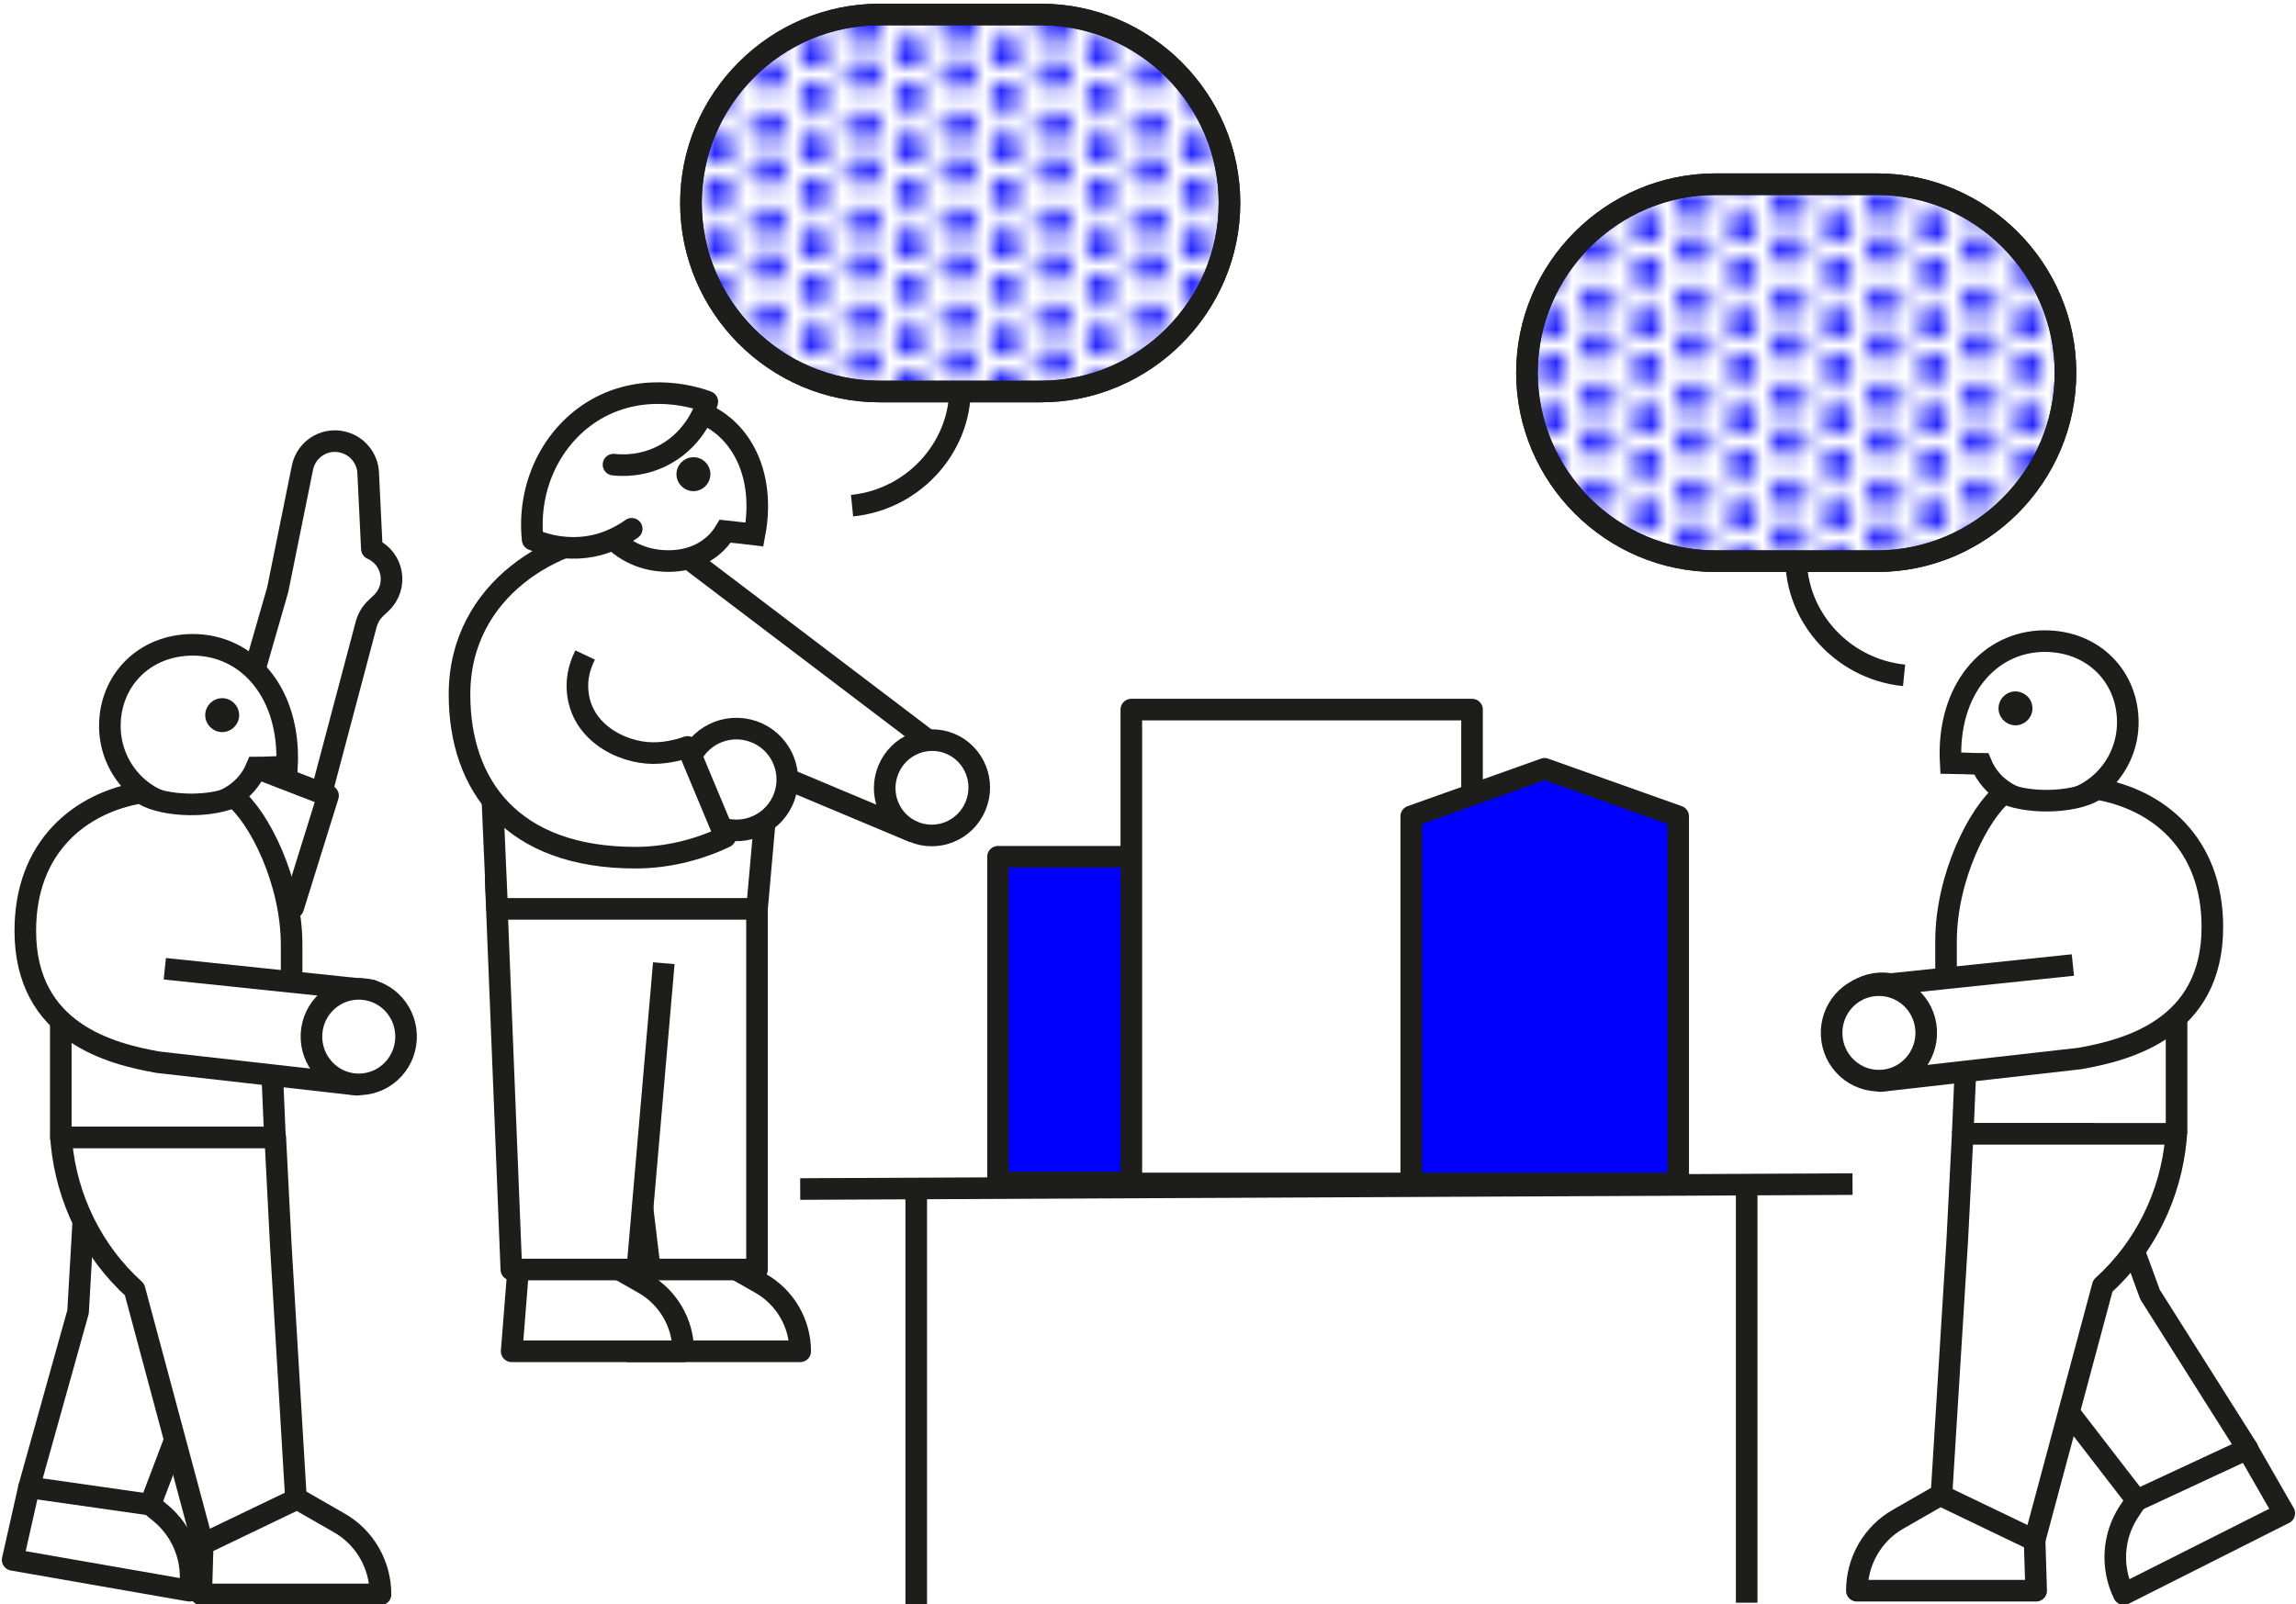 <?xml version="1.0" encoding="utf-8"?>
<!-- Generator: Adobe Illustrator 26.0.0, SVG Export Plug-In . SVG Version: 6.00 Build 0)  -->
<svg version="1.1" id="Calque_1" xmlns="http://www.w3.org/2000/svg" xmlns:xlink="http://www.w3.org/1999/xlink" x="0px" y="0px"
	 viewBox="0 0 744 520" style="enable-background:new 0 0 744 520;" xml:space="preserve">
<style type="text/css">
	.st0{fill:none;}
	.st1{clip-path:url(#SVGID_00000065057586932548556650000016770426329438056620_);}
	.st2{fill:#0000FF;}
	.st3{fill:#FFFFFF;}
	.st4{fill:none;stroke:#1D1D1B;stroke-width:7;stroke-miterlimit:10;}
	.st5{fill:#0000FF;stroke:#1D1D1B;stroke-width:7;stroke-linejoin:round;stroke-miterlimit:10;}
	.st6{fill:none;stroke:#1D1D1B;stroke-width:7;stroke-linejoin:round;stroke-miterlimit:10;}
	.st7{fill:#1D1D1B;}
	.st8{fill:none;stroke:#1D1D1B;stroke-width:7;stroke-linecap:round;stroke-linejoin:round;stroke-miterlimit:10;}
	.st9{fill:none;stroke:#1D1D1B;stroke-width:7;stroke-linecap:round;stroke-miterlimit:10;}
	.st10{fill:url(#SVGID_00000090983462402689270660000007335246778412618915_);}
	.st11{fill:url(#SVGID_00000103984966142726468100000011136053345940951692_);}
</style>
<pattern  y="520" width="5.7" height="5.7" patternUnits="userSpaceOnUse" id="SVGID_2" viewBox="0.9 -6.6 5.7 5.7" style="overflow:visible;">
	<g>
		<rect x="0.9" y="-6.6" class="st0" width="5.7" height="5.7"/>
		<g>
			<rect x="0.9" y="-6.6" class="st0" width="5.7" height="5.7"/>
			<g>
				<rect x="0.9" y="-6.6" class="st0" width="5.7" height="5.7"/>
				<g>
					<rect x="0.9" y="-6.6" class="st0" width="5.7" height="5.7"/>
					<g>
						<g>
							<g>
								<g>
									<defs>
										<rect id="SVGID_1_" x="0.9" y="-6.6" width="5.7" height="5.7"/>
									</defs>
									<clipPath id="SVGID_00000033368753893949344650000001047242282898383538_">
										<use xlink:href="#SVGID_1_"  style="overflow:visible;"/>
									</clipPath>
									<g style="clip-path:url(#SVGID_00000033368753893949344650000001047242282898383538_);">
										<circle class="st2" cx="6.5" cy="-5.1" r="0.9"/>
										<circle class="st2" cx="3.7" cy="-6.5" r="0.9"/>
										<circle class="st2" cx="0.9" cy="-5.1" r="0.9"/>
										<circle class="st2" cx="6.5" cy="-2.3" r="0.9"/>
										<circle class="st2" cx="3.7" cy="-3.7" r="0.9"/>
										<circle class="st2" cx="0.9" cy="-2.3" r="0.9"/>
										<circle class="st2" cx="3.7" cy="-0.9" r="0.9"/>
									</g>
								</g>
							</g>
						</g>
					</g>
				</g>
			</g>
		</g>
	</g>
</pattern>
<path class="st3" d="M337.3,126.9H285c-33.6,0-61.1-27.5-61.1-61.1c0-33.6,27.5-61.1,61.1-61.1h52.3c33.6,0,61.1,27.5,61.1,61.1
	C398.4,99.3,370.9,126.9,337.3,126.9"/>
<path class="st4" d="M337.3,126.9H285c-33.6,0-61.1-27.5-61.1-61.1c0-33.6,27.5-61.1,61.1-61.1h52.3c33.6,0,61.1,27.5,61.1,61.1
	C398.4,99.3,370.9,126.9,337.3,126.9z"/>
<path class="st3" d="M120.4,321.1L120.4,321.1l-0.6-0.2c-0.4-0.1-0.7-0.2-1.1-0.2c-0.9-0.1-1.8-0.2-2.7-0.2l-21.4-2.2v-12
	c0-3.8-0.4-7.6-1-11.3l1.5-0.8l11.2-36.4l-2.1-0.8l14.6-54.8c0.5-2,1.6-3.7,3.1-5.1l1.7-1.6c5.6-5.2,4.1-14.5-3-17.6l-1.2-24.7
	c-0.2-4.4-3.1-8.2-7.2-9.6c-6.1-2.1-12.8,1.6-14.1,8l-8,39.5l-7.5,26.1c-5.3-5.2-12.3-8.1-20-8.1c-16.1,0-27,11.8-27,26.3
	c0,10.6,6.2,19.7,15.1,23.9c-2.1-0.6-3.8-1.4-5-2.3c-19.6,3.3-37.5,17.4-37.5,44.8c0,13.7,4.8,22.9,11.5,29.2v37.8l0.1,1.6
	c0.8,9,3.3,17.6,7.1,25.5l-1.7,29.4L9.4,482.1l-5.4,23.5l57.3,10c1.6-9.5-2-19.1-9.4-25.2l-3.3-2.7l8-21l9.1,33.7l-0.5,16.4h58.1
	c0-9.6-5.1-18.5-13.4-23.2l-13.6-7.8l-0.4,0.2l-5-82.2l-1.8-35.1l-0.9-20.2l27.5,3.1l0-0.1c7.7,0.3,14.5-5.2,15.7-13.1
	C132.6,330.5,127.8,323.2,120.4,321.1"/>
<path class="st3" d="M308,241.1l-9.7-3.1l-73.5-56.3l1.7-2c7-0.6,5.3-2.1,8.5-7.6c2.4,0.3,8,0.8,9.5,1c3.6-18.8-3.9-33.7-16.7-39.2
	c0.8-1.8,1.2-3.1,1.4-3.8c-2.4-0.9-19.7-7.1-36.3,2.6c-14.1,8.3-22.1,24.8-20.3,42.1c2.2,0.9,7,2.6,13,2.7l0,0l-7.7,2.1l-11,7.2
	c0,0-5.7,5.5-7.4,7.5c-1.6,1.9-9.8,18.6-9.8,18.6v23l9.8,23.4l4.8,118.9l3.5,33.2l-2,26.5h37.8h17.7h37.8c0-9.1-4.9-17.5-12.8-22
	l-1.1-4.5V294.6l0.3-25l10.3-16.7l46.1,17.9l12.5-3.9l5.4-14.4L308,241.1z"/>
<rect x="323.4" y="277.7" class="st3" width="44.8" height="105.6"/>
<rect x="366.6" y="230" class="st3" width="107.5" height="154.4"/>
<polygon class="st3" points="453.3,263.3 500.6,249.2 543.8,263.3 543.8,383.6 453.3,383.6 "/>
<path class="st3" d="M728.3,469.6l-31.6-49.9l-5.2-14.2c7.7-10.6,12.4-23.2,13.6-36.4l0.1-1.6h-1.1v-36.8
	c7.3-6.3,12.6-15.7,12.6-30.2c0-27.4-17.9-41.5-37.5-44.8c-1.2,0.9-2.9,1.7-4.9,2.3c8.9-4.2,15.1-13.3,15.1-23.9
	c0-14.5-10.9-26.3-27-26.3c-17.9,0-31.7,15.7-30.4,39.4c1.5,0,7.3,0.3,9.9,0.3c2,4.7,5.7,8.4,10.5,10.6c-1.1-0.3-2.2-0.7-3.2-1.1
	c-8.1,6.4-18.7,27.3-18.7,48v12l-18.1,1.9c0,0,0,0,0,0c-3.1-0.5-6.1,0-8.7,1.2c-6.8,2.4-11.1,9.5-10,16.9c1.2,7.8,8,13.4,15.7,13.1
	l0,0.1l27.5-3.1v20.2H636l-1.8,35.1l-5,82.2l-0.4-0.2l-13.6,7.8c-8.3,4.7-13.4,13.6-13.4,23.2h58.1l-0.5-16.4l11.1-41.4l21.9,28.4
	l-2.4,3.6c-5.3,8-6,18.2-1.7,26.8l52-26.2L728.3,469.6z"/>
<polygon class="st3" points="161.1,294.6 245.3,294.6 244.8,329.9 245.3,411.5 167.8,411.5 "/>
<path class="st3" d="M222.7,183.1l75.6,57.5l-12.3,26l-50.7-22.8l-27.5,0c0,0-20.5-5.1-22.2-12.9c-1.7-7.8,7.5-38.1,7.5-38.1
	L222.7,183.1z"/>
<rect x="323.4" y="277.7" class="st3" width="105.6" height="105.6"/>
<rect x="323.4" y="277.7" class="st5" width="105.6" height="105.6"/>
<rect x="366.6" y="230" class="st3" width="110.4" height="153.6"/>
<rect x="366.6" y="230" class="st6" width="110.4" height="153.6"/>
<polygon class="st3" points="457.3,383.6 515,383.6 543.8,383.6 543.8,364.4 543.8,359.6 543.8,340.4 543.8,335.6 543.8,316.4 
	543.8,311.6 543.8,292.4 543.8,287.6 543.8,268.4 543.8,264.6 500.5,249.2 457.3,264.6 457.3,268.4 457.3,382.1 "/>
<polygon class="st5" points="457.3,383.6 515,383.6 543.8,383.6 543.8,364.4 543.8,359.6 543.8,340.4 543.8,335.6 543.8,316.4 
	543.8,311.6 543.8,292.4 543.8,287.6 543.8,268.4 543.8,264.6 500.5,249.2 457.3,264.6 457.3,268.4 457.3,382.1 "/>
<line class="st6" x1="259.3" y1="385.4" x2="600.3" y2="383.8"/>
<line class="st3" x1="566" y1="384.8" x2="566" y2="519.5"/>
<line class="st6" x1="566" y1="384.8" x2="566" y2="519.5"/>
<line class="st3" x1="296.9" y1="385.4" x2="296.9" y2="520"/>
<line class="st6" x1="296.9" y1="385.4" x2="296.9" y2="520"/>
<path class="st3" d="M625.1,336.6c-1.3,8.4-9.1,14.2-17.5,12.9c-8.3-1.3-14.1-9.2-12.8-17.7c1.3-8.4,9.1-14.2,17.5-12.9
	C620.7,320.3,626.4,328.2,625.1,336.6"/>
<path class="st4" d="M625.1,336.6c-1.3,8.4-9.1,14.2-17.5,12.9c-8.3-1.3-14.1-9.2-12.8-17.7c1.3-8.4,9.1-14.2,17.5-12.9
	C620.7,320.3,626.4,328.2,625.1,336.6z"/>
<rect x="636.9" y="315.9" class="st3" width="67.4" height="51.6"/>
<path class="st3" d="M632.1,247.3c1.5,0,7.3,0.3,9.9,0.3c3.3,7.9,11.3,12.8,21.5,12.8c14.4,0,26-11.8,26-26.3
	c0-14.5-10.9-26.3-27-26.3C644.6,207.9,630.8,223.6,632.1,247.3"/>
<path class="st4" d="M632.1,247.3c1.5,0,7.3,0.3,9.9,0.3c3.3,7.9,11.3,12.8,21.5,12.8c14.4,0,26-11.8,26-26.3
	c0-14.5-10.9-26.3-27-26.3C644.6,207.9,630.8,223.6,632.1,247.3z"/>
<path class="st7" d="M649.6,230.6c0,2,1.6,3.6,3.6,3.6c2,0,3.6-1.6,3.6-3.6c0-2-1.6-3.6-3.6-3.6C651.2,227,649.6,228.6,649.6,230.6"
	/>
<path class="st3" d="M740.2,490.5l-52,26.2c-4.2-8.6-3.6-18.8,1.7-26.8l8.7-13.1l29.6-7.2L740.2,490.5z"/>
<path class="st8" d="M740.2,490.5l-52,26.2c-4.2-8.6-3.6-18.8,1.7-26.8l8.7-13.1l29.6-7.2L740.2,490.5z"/>
<polygon class="st3" points="728.3,469.6 692.4,486.3 659.3,443.4 636.9,367.5 677.6,367.5 696.7,419.6 "/>
<polygon class="st8" points="728.3,469.6 692.4,486.3 659.3,443.4 636.9,367.5 677.6,367.5 696.7,419.6 "/>
<line class="st3" x1="705.3" y1="313.8" x2="705.3" y2="367.5"/>
<line class="st4" x1="705.3" y1="313.8" x2="705.3" y2="367.5"/>
<path class="st3" d="M628.7,491.2l30.6,8l22.1-82.4c13.6-12.3,22-29.4,23.7-47.7l0.1-1.6H636l-1.8,35.1L628.7,491.2z"/>
<path class="st8" d="M628.7,491.2l30.6,8l22.1-82.4c13.6-12.3,22-29.4,23.7-47.7l0.1-1.6H636l-1.8,35.1L628.7,491.2z"/>
<path class="st3" d="M659.8,515.6h-58.1c0-9.6,5.1-18.5,13.4-23.2l13.6-7.8l30.6,14.7L659.8,515.6z"/>
<path class="st8" d="M659.8,515.6h-58.1c0-9.6,5.1-18.5,13.4-23.2l13.6-7.8l30.6,14.7L659.8,515.6z"/>
<path class="st3" d="M671.7,312.8l-67,7l4.7,30.6l64.5-7.3c15.2-2.7,43-9.6,43-42.6c0-27.4-17.9-41.5-37.5-44.8
	c-5.1,4-20.4,5.5-30.1,1.4c-8.1,6.4-18.7,27.3-18.7,48v12.2"/>
<path class="st6" d="M671.7,312.8l-67,7l4.7,30.6l64.5-7.3c15.2-2.7,43-9.6,43-42.6c0-27.4-17.9-41.5-37.5-44.8
	c-5.1,4-20.4,5.5-30.1,1.4c-8.1,6.4-18.7,27.3-18.7,48v12.2"/>
<path class="st3" d="M593.7,337.2c1.3,8.4,9.1,14.2,17.5,12.9c8.3-1.3,14.1-9.2,12.8-17.7c-1.3-8.4-9.1-14.2-17.5-12.9
	C598.1,320.8,592.4,328.7,593.7,337.2"/>
<path class="st4" d="M593.7,337.2c1.3,8.4,9.1,14.2,17.5,12.9c8.3-1.3,14.1-9.2,12.8-17.7c-1.3-8.4-9.1-14.2-17.5-12.9
	C598.1,320.8,592.4,328.7,593.7,337.2z"/>
<line class="st6" x1="636" y1="367.5" x2="636.9" y2="346.6"/>
<line class="st3" x1="224.1" y1="181.8" x2="302.1" y2="241"/>
<line class="st6" x1="224.1" y1="181.8" x2="302.1" y2="241"/>
<path class="st3" d="M203.7,438h55.6c0-9.1-4.9-17.5-12.8-22l-13-7.4l-27.7,2.9L203.7,438z"/>
<path class="st8" d="M203.7,438h55.6c0-9.1-4.9-17.5-12.8-22l-13-7.4l-27.7,2.9L203.7,438z"/>
<path class="st3" d="M165.8,438h55.6c0-9.1-4.9-17.5-12.8-22l-13-7.4l-27.7,2.9L165.8,438z"/>
<path class="st8" d="M165.8,438h55.6c0-9.1-4.9-17.5-12.8-22l-13-7.4l-27.7,2.9L165.8,438z"/>
<polyline class="st3" points="245.3,294.6 245.3,411.5 210.6,411.5 201,331.7 "/>
<polyline class="st6" points="245.3,294.6 245.3,411.5 210.6,411.5 201,331.7 "/>
<polyline class="st3" points="160.6,284.3 165.7,411.5 206.5,411.5 215.1,312.2 "/>
<polyline class="st6" points="160.6,284.3 165.7,411.5 206.5,411.5 215.1,312.2 "/>
<polyline class="st3" points="159.5,258 161.1,294.6 245.3,294.6 248.1,263.1 "/>
<polyline class="st6" points="159.5,258 161.1,294.6 245.3,294.6 248.1,263.1 "/>
<path class="st3" d="M255.1,252.5c0,9.1-7.4,16.5-16.5,16.5c-9.1,0-16.5-7.4-16.5-16.5c0-9.1,7.4-16.5,16.5-16.5
	C247.7,236,255.1,243.4,255.1,252.5"/>
<ellipse transform="matrix(0.23 -0.973 0.973 0.23 -61.934 426.743)" class="st6" cx="238.6" cy="252.5" rx="16.5" ry="16.5"/>
<path class="st3" d="M225.1,178.1c-2.5-1.1-7.4-4.6-23.4-4.6c-20.3,0-52.8,16.7-52.8,51.6c0,29.5,17,52.9,57,52.9
	c9.6,0,19.6-2.2,29.1-6.7c-4.1-9.7-8.1-19.5-12.2-29.2c-1.7,0.6-5.9,2-11.2,2c-10.1,0-24.5-7-24.5-21.9c0-4.6,1.7-8.2,2.5-9.9"/>
<path class="st6" d="M225.1,178.1c-2.5-1.1-7.4-4.6-23.4-4.6c-20.3,0-52.8,16.7-52.8,51.6c0,29.5,17,52.9,57,52.9
	c9.6,0,19.6-2.2,29.1-6.7c-4.1-9.7-8.1-19.5-12.2-29.2c-1.7,0.6-5.9,2-11.2,2c-10.1,0-24.5-7-24.5-21.9c0-4.6,1.7-8.2,2.5-9.9"/>
<path class="st3" d="M220.4,132c17.2,2.3,28.3,19,24.1,41.2c-1.5-0.2-7-0.7-9.5-1c-4.2,7-12.4,10.7-22.2,9.4
	c-15.9-2.1-26.4-18.8-19.7-34.9"/>
<path class="st9" d="M220.4,132c17.2,2.3,28.3,19,24.1,41.2c-1.5-0.2-7-0.7-9.5-1c-4.2,7-12.4,10.7-22.2,9.4
	c-15.9-2.1-26.4-18.8-19.7-34.9"/>
<path class="st7" d="M230.2,153.7c0,3-2.5,5.5-5.5,5.5c-3,0-5.5-2.5-5.5-5.5c0-3,2.5-5.5,5.5-5.5
	C227.8,148.2,230.2,150.7,230.2,153.7"/>
<path class="st3" d="M198.8,150.6c2.6,0.3,9.6,0.7,16.9-3.4c9.8-5.5,12.9-15,13.5-17c-2.4-0.9-19.7-7.1-36.3,2.6
	c-14.1,8.3-22.1,24.8-20.3,42.1c3.1,1.3,11.3,4.2,21.1,1.7c4.9-1.3,8.6-3.5,11-5.2"/>
<path class="st8" d="M198.8,150.6c2.6,0.3,9.6,0.7,16.9-3.4c9.8-5.5,12.9-15,13.5-17c-2.4-0.9-19.7-7.1-36.3,2.6
	c-14.1,8.3-22.1,24.8-20.3,42.1c3.1,1.3,11.3,4.2,21.1,1.7c4.9-1.3,8.6-3.5,11-5.2"/>
<path class="st3" d="M316.1,261.3c-3.3,7.9-12.3,11.6-20.1,8.3c-7.8-3.3-11.4-12.3-8.1-20.2s12.3-11.6,20.1-8.3
	C315.8,244.4,319.4,253.5,316.1,261.3"/>
<path class="st4" d="M316.1,261.3c-3.3,7.9-12.3,11.6-20.1,8.3c-7.8-3.3-11.4-12.3-8.1-20.2s12.3-11.6,20.1-8.3
	C315.8,244.4,319.4,253.5,316.1,261.3z"/>
<line class="st3" x1="255.1" y1="252.5" x2="296.1" y2="269.7"/>
<line class="st4" x1="255.1" y1="252.5" x2="296.1" y2="269.7"/>
<pattern  id="SVGID_00000163035816427054344790000001646732630426165145_" xlink:href="#SVGID_2" patternTransform="matrix(5.147 0 0 -5.186 30884.713 32942.23)">
</pattern>
<path style="fill:url(#SVGID_00000163035816427054344790000001646732630426165145_);" d="M337.3,126.9H285
	c-33.6,0-61.1-27.5-61.1-61.1c0-33.6,27.5-61.1,61.1-61.1h52.3c33.6,0,61.1,27.5,61.1,61.1C398.4,99.3,370.9,126.9,337.3,126.9"/>
<path class="st4" d="M337.3,126.9H285c-33.6,0-61.1-27.5-61.1-61.1c0-33.6,27.5-61.1,61.1-61.1h52.3c33.6,0,61.1,27.5,61.1,61.1
	C398.4,99.3,370.9,126.9,337.3,126.9z"/>
<path class="st4" d="M311,123.8c1.3,19.7-14,38-34.9,40.1"/>
<path class="st3" d="M555.9,181.9h52.3c33.6,0,61.1-27.5,61.1-61.1c0-33.6-27.5-61.1-61.1-61.1h-52.3c-33.6,0-61.1,27.5-61.1,61.1
	C494.8,154.4,522.3,181.9,555.9,181.9"/>
<path class="st4" d="M555.9,181.9h52.3c33.6,0,61.1-27.5,61.1-61.1c0-33.6-27.5-61.1-61.1-61.1h-52.3c-33.6,0-61.1,27.5-61.1,61.1
	C494.8,154.4,522.3,181.9,555.9,181.9z"/>
<pattern  id="SVGID_00000151531757445853917360000017201599467898074766_" xlink:href="#SVGID_2" patternTransform="matrix(-5.147 0 0 -5.186 -49604.527 32967.867)">
</pattern>
<path style="fill:url(#SVGID_00000151531757445853917360000017201599467898074766_);" d="M555.9,181.9h52.3
	c33.6,0,61.1-27.5,61.1-61.1c0-33.6-27.5-61.1-61.1-61.1h-52.3c-33.6,0-61.1,27.5-61.1,61.1C494.8,154.4,522.3,181.9,555.9,181.9"/>
<path class="st4" d="M555.9,181.9h52.3c33.6,0,61.1-27.5,61.1-61.1c0-33.6-27.5-61.1-61.1-61.1h-52.3c-33.6,0-61.1,27.5-61.1,61.1
	C494.8,154.4,522.3,181.9,555.9,181.9z"/>
<path class="st4" d="M582.1,178.8c-1.3,19.7,14,38,34.9,40.1"/>
<path class="st3" d="M72,253.7l18-62.6l8-39.5c1.3-6.4,7.9-10.2,14.1-8c4.1,1.4,7,5.3,7.2,9.6l1.2,24.7c7,3.1,8.6,12.3,3,17.6
	l-1.7,1.6c-1.5,1.4-2.5,3.1-3.1,5.1l-16.2,61.1"/>
<path class="st6" d="M72,253.7l18-62.6l8-39.5c1.3-6.4,7.9-10.2,14.1-8c4.1,1.4,7,5.3,7.2,9.6l1.2,24.7c7,3.1,8.6,12.3,3,17.6
	l-1.7,1.6c-1.5,1.4-2.5,3.1-3.1,5.1l-16.2,61.1"/>
<path class="st3" d="M32.8,329.4c0-24.1,3.8-43.9,17-63.6c4.5-6.8,14.1-12.9,19-22.4l37.5,14.5L95,294.2"/>
<path class="st8" d="M32.8,329.4c0-24.1,3.8-43.9,17-63.6c4.5-6.8,14.1-12.9,19-22.4l37.5,14.5L95,294.2"/>
<path class="st3" d="M93,248.5c-1.5,0-7.3,0.3-9.9,0.3c-3.3,7.9-11.3,12.8-21.5,12.8c-14.4,0-26-11.8-26-26.3
	c0-14.5,10.9-26.3,27-26.3C80.5,209.1,94.2,224.8,93,248.5"/>
<path class="st4" d="M93,248.5c-1.5,0-7.3,0.3-9.9,0.3c-3.3,7.9-11.3,12.8-21.5,12.8c-14.4,0-26-11.8-26-26.3
	c0-14.5,10.9-26.3,27-26.3C80.5,209.1,94.2,224.8,93,248.5z"/>
<path class="st7" d="M75.5,231.8c0,2-1.6,3.6-3.6,3.6c-2,0-3.6-1.6-3.6-3.6c0-2,1.6-3.6,3.6-3.6C73.9,228.2,75.5,229.8,75.5,231.8"
	/>
<path class="st3" d="M4.1,505.6l57.3,10c1.6-9.5-2-19.1-9.4-25.2l-12.2-10l-30.4,1.7L4.1,505.6z"/>
<path class="st8" d="M4.1,505.6l57.3,10c1.6-9.5-2-19.1-9.4-25.2l-12.2-10l-30.4,1.7L4.1,505.6z"/>
<polygon class="st3" points="9.4,482.1 48.7,487.7 67.9,437.1 67.5,368.2 28.5,369.7 25.3,425.2 "/>
<polygon class="st8" points="9.4,482.1 48.7,487.7 67.9,437.1 67.5,368.2 28.5,369.7 25.3,425.2 "/>
<polygon class="st3" points="19.7,368.7 19.7,315 88.2,347.9 89.1,368.7 "/>
<polygon class="st6" points="19.7,368.7 19.7,315 88.2,347.9 89.1,368.7 "/>
<path class="st3" d="M96.3,492.4l-30.6,8L43.6,418c-13.6-12.3-22-29.4-23.7-47.7l-0.1-1.6h69.4l1.8,35.1L96.3,492.4z"/>
<path class="st8" d="M96.3,492.4l-30.6,8L43.6,418c-13.6-12.3-22-29.4-23.7-47.7l-0.1-1.6h69.4l1.8,35.1L96.3,492.4z"/>
<path class="st3" d="M65.2,516.8h58.1c0-9.6-5.1-18.5-13.4-23.2l-13.6-7.8l-30.6,14.7L65.2,516.8z"/>
<path class="st8" d="M65.2,516.8h58.1c0-9.6-5.1-18.5-13.4-23.2l-13.6-7.8l-30.6,14.7L65.2,516.8z"/>
<path class="st3" d="M53.4,314l67,7l-4.7,30.6l-64.5-7.3c-15.2-2.7-43-9.6-43-42.6c0-27.4,17.9-41.5,37.5-44.8
	c5.1,4,20.4,5.5,30.1,1.4c8.1,6.4,18.7,27.3,18.7,48v12.2"/>
<path class="st6" d="M53.4,314l67,7l-4.7,30.6l-64.5-7.3c-15.2-2.7-43-9.6-43-42.6c0-27.4,17.9-41.5,37.5-44.8
	c5.1,4,20.4,5.5,30.1,1.4c8.1,6.4,18.7,27.3,18.7,48v12.2"/>
<path class="st3" d="M131.4,338.4c-1.3,8.4-9.1,14.2-17.5,12.9c-8.3-1.3-14.1-9.2-12.8-17.7c1.3-8.4,9.1-14.2,17.5-12.9
	S132.7,329.9,131.4,338.4"/>
<path class="st4" d="M131.4,338.4c-1.3,8.4-9.1,14.2-17.5,12.9c-8.3-1.3-14.1-9.2-12.8-17.7c1.3-8.4,9.1-14.2,17.5-12.9
	S132.7,329.9,131.4,338.4z"/>
<path class="st7" d="M77.5,231.8c0,3-2.5,5.5-5.5,5.5c-3,0-5.5-2.5-5.5-5.5c0-3,2.5-5.5,5.5-5.5C75,226.3,77.5,228.8,77.5,231.8"/>
<path class="st7" d="M658.6,229.6c0,3-2.5,5.5-5.5,5.5c-3,0-5.5-2.5-5.5-5.5c0-3,2.5-5.5,5.5-5.5
	C656.2,224.2,658.6,226.6,658.6,229.6"/>
</svg>
